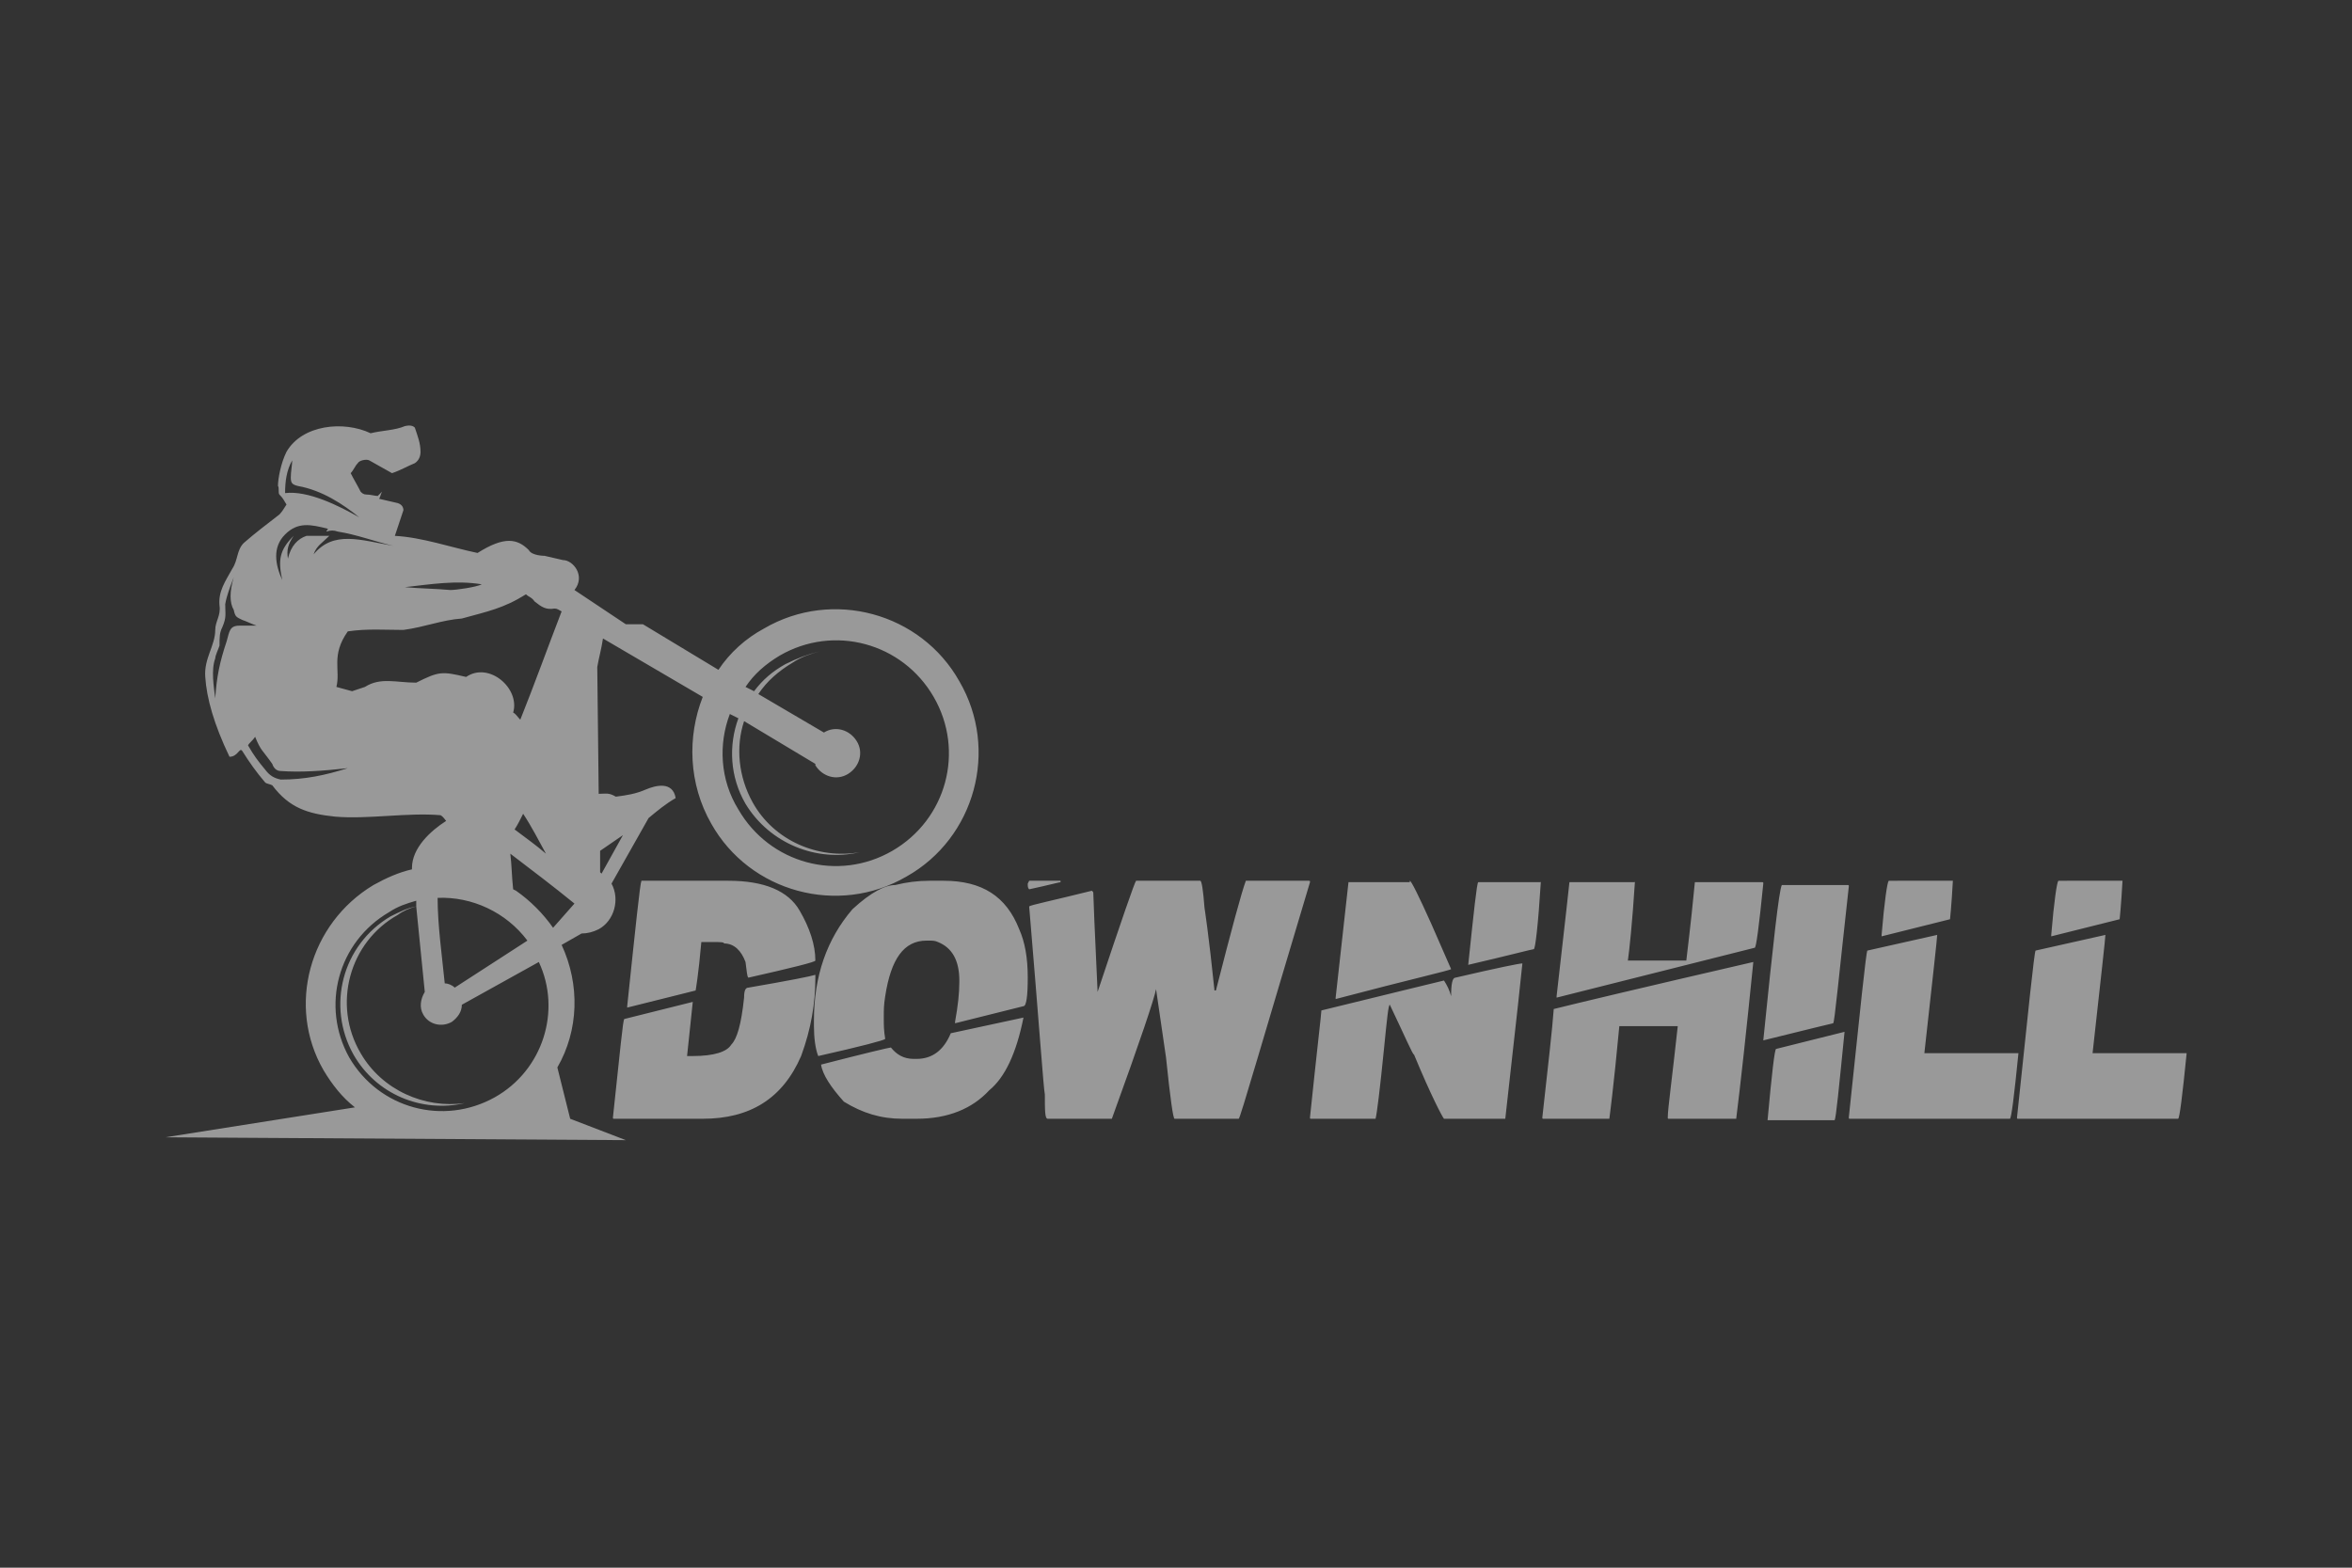 <?xml version="1.0" encoding="utf-8"?>
<!-- Generator: Adobe Illustrator 24.2.0, SVG Export Plug-In . SVG Version: 6.00 Build 0)  -->
<svg version="1.1" id="Layer_1" xmlns="http://www.w3.org/2000/svg" xmlns:xlink="http://www.w3.org/1999/xlink" x="0px" y="0px"
	 viewBox="0 0 165 110" style="enable-background:new 0 0 165 110;" xml:space="preserve">
<rect x="0" y="0" width="165" height="110" fill="#333333" stroke="none"/>
<style type="text/css">
	.st0{opacity:0.5;fill:#FFFFFF;}
</style>
<path class="st0" d="M147.7,65.6C147.7,65.6,147.8,65.6,147.7,65.6c0,0.2-0.3,2.9-0.9,8.3h6.6v0c-0.3,3-0.5,4.6-0.6,4.6h-11.2
	c-0.1,0-0.1,0-0.1-0.1c0.8-7.6,1.2-11.5,1.3-11.7L147.7,65.6z M148.9,61.8C149,61.8,149,61.8,148.9,61.8c-0.1,1.8-0.2,2.7-0.2,2.7
	l-4.8,1.2l0-0.1c0.2-2.4,0.4-3.7,0.5-3.8H148.9z M135.9,65.6C135.9,65.6,135.9,65.6,135.9,65.6c0,0.2-0.3,2.9-0.9,8.3h6.6v0
	c-0.3,3-0.5,4.6-0.6,4.6h-11.2c-0.1,0-0.1,0-0.1-0.1c0.8-7.6,1.2-11.5,1.3-11.7L135.9,65.6z M137,61.8
	C137.1,61.8,137.1,61.8,137,61.8c-0.1,1.8-0.2,2.7-0.2,2.7l-4.8,1.2l0-0.1c0.2-2.4,0.4-3.7,0.5-3.8H137z M129.4,72.4L129.4,72.4
	c-0.4,4-0.6,6.1-0.7,6.2H124v0c0.3-3.3,0.5-5,0.6-5L129.4,72.4z M125,62.1h4.6c0.1,0,0.1,0,0.1,0.1c-0.7,6.3-1,9.6-1.1,9.6
	c0,0-1.7,0.4-4.9,1.2c0,0,0,0,0,0C124.4,66.1,124.8,62.5,125,62.1L125,62.1z M123,67.5L123,67.5c-0.5,5-0.9,8.6-1.2,11l-0.1,0h-4.6
	c-0.1,0-0.1,0-0.1-0.1c0-0.6,0.3-2.7,0.7-6.4h-4.1c-0.4,4.3-0.7,6.5-0.7,6.5h-4.6c-0.1,0-0.1,0-0.1-0.1c0.4-3.6,0.7-6.2,0.8-7.6
	C110.6,70.4,115.2,69.3,123,67.5z M114.7,61.8C114.8,61.8,114.8,61.8,114.7,61.8c-0.2,3.1-0.4,4.9-0.5,5.6h4.1v0
	c0.3-2.5,0.5-4.4,0.6-5.5l0.1,0h4.6c0.1,0,0.1,0,0.1,0.1c-0.3,3-0.5,4.5-0.6,4.5l-13.9,3.5l0-0.1c0.6-5.3,0.9-7.9,0.9-8H114.7z
	 M106.8,67.6L106.8,67.6c0,0.1-0.4,3.8-1.2,10.9l-0.1,0h-4.2c-0.1-0.1-0.9-1.6-2.1-4.5c-0.1,0-0.6-1.2-1.7-3.5c-0.1,0-0.2,1-0.4,3
	c-0.3,3-0.5,4.6-0.6,5H92c-0.1,0-0.1,0-0.1-0.1c0.5-4.8,0.8-7.3,0.8-7.5c5.7-1.4,8.6-2.1,8.6-2.1c0.2,0.3,0.4,0.7,0.5,1.1h0
	c0-0.9,0.1-1.3,0.3-1.3C105.1,67.9,106.6,67.6,106.8,67.6z M108.1,61.8C108.2,61.8,108.2,61.8,108.1,61.8c-0.2,3.2-0.4,4.8-0.5,4.8
	c-0.1,0-1.6,0.4-4.6,1.1c0,0,0,0,0,0c0.4-3.8,0.6-5.7,0.7-5.8H108.1z M98.9,61.8c0.1,0,0.6,1,1.5,3l1.4,3.2
	c-0.1,0.1-2.8,0.7-8.1,2.1l0-0.1c0.6-5.4,0.9-8.1,0.9-8.1H98.9z M84.2,61.8c0.1,0,0.2,0.6,0.3,1.9c0,0,0.3,1.9,0.7,5.8h0.1
	c1.1-4.3,1.8-6.9,2.1-7.7h4.4c0.1,0,0.1,0,0.1,0.1c-3.3,11-4.9,16.6-5,16.6h-4.5c-0.1,0-0.3-1.4-0.6-4.3l-0.7-4.8h0
	C81,70,80,73,78,78.5l-0.1,0h-4.4c-0.2,0-0.2-0.6-0.2-1.7c-0.1-0.5-0.4-4.9-1.1-13.2c0.1-0.1,1.6-0.4,4.4-1.1
	c0.1,0.1,0.1,0.1,0.1,0.2c0,0.3,0.1,2.6,0.3,6.9h0c1.7-5.1,2.6-7.7,2.7-7.8H84.2z M72.2,61.8h2.2v0.1c-0.1,0-0.8,0.2-2.2,0.5
	c-0.1-0.1-0.1-0.2-0.1-0.4L72.2,61.8C72.1,61.8,72.2,61.8,72.2,61.8z M71.8,71.4C71.8,71.4,71.8,71.4,71.8,71.4
	c-0.5,2.5-1.3,4.2-2.4,5.1c-1.2,1.3-2.9,2-5.1,2h-1c-1.5,0-2.8-0.4-4.1-1.2c-0.9-1-1.5-1.9-1.6-2.6c3.1-0.8,4.8-1.2,4.9-1.2
	c0.4,0.5,0.9,0.8,1.6,0.8h0.2c1.1,0,1.9-0.6,2.4-1.8L71.8,71.4z M65.2,61.8h1c2.7,0,4.4,1.1,5.3,3.4c0.4,0.9,0.6,2,0.6,3.4v0
	c0,1.3-0.1,2-0.3,2L67,71.8l0-0.1c0.2-1.1,0.3-2,0.3-2.8v-0.1c0-1.4-0.5-2.3-1.5-2.7C65.6,66,65.4,66,65.2,66H65
	c-1.6,0-2.5,1.3-2.9,3.9c-0.1,0.6-0.1,1-0.1,1.4v0.2c0,0.4,0,0.8,0.1,1.4c-0.1,0.1-1.6,0.5-4.7,1.2c-0.2-0.5-0.3-1.3-0.3-2.1v-0.4
	c0-3.1,0.9-5.7,2.7-7.8c1.3-1.2,2.3-1.7,3-1.7C63.6,61.9,64.4,61.8,65.2,61.8z M57.2,68.4L57.2,68.4l0,0.2c0,1.8-0.3,3.6-1,5.5
	c-1.3,3-3.6,4.4-6.9,4.4h-6.2c-0.1,0-0.1,0-0.1-0.1c0.5-4.6,0.7-6.9,0.8-6.9l4.8-1.2c0,0,0,0,0,0l-0.4,3.8h0.4
	c1.5,0,2.4-0.3,2.7-0.8c0.4-0.4,0.7-1.4,0.9-3.3c0-0.5,0.1-0.7,0.3-0.7C55.4,68.8,56.9,68.5,57.2,68.4z M45,61.8h6.1
	c2.5,0,4.2,0.7,5,2.1c0.7,1.2,1.1,2.4,1.1,3.5c0,0.1-1.6,0.5-4.7,1.2c-0.1-0.1-0.1-0.4-0.2-1.1c-0.3-0.8-0.8-1.3-1.5-1.3
	c0-0.1-0.3-0.1-0.8-0.1h-0.8c-0.2,2.3-0.4,3.4-0.4,3.4L44,70.7l0-0.1C44.6,64.9,44.9,62,45,61.8L45,61.8z M32.4,49.9
	c-0.1-0.8,0-1.4,0.5-1.9c1.5-1.3,3.4,0.9,2.6,2.1c1.3,1.2,2.4,2.2,3.4,3.7c-1.3-1.5-2.7-3-4.1-2.5c0.2-0.6,0.5-1.6-0.2-2
	c-0.9-0.5-2.4,0.8-1.4-0.9C32.7,48.9,32.5,49.1,32.4,49.9 M17.9,51.7c-0.2,0.3-0.4,0.4-0.5,0.6c0.4,0.7,0.7,1.1,1.2,1.7
	c0.3,0.4,0.6,0.6,1.1,0.7c1.7,0,3.1-0.3,4.7-0.8c-1.8,0.2-3.3,0.3-4.7,0.2c-0.3,0-0.5-0.2-0.6-0.5C18.4,52.6,18.3,52.7,17.9,51.7z
	 M16.4,40.5c-0.3,0.8-0.5,1.3-0.6,1.9c0,0.7,0.1,0.9-0.2,1.6c-0.2,0.4-0.2,0.7-0.2,1.3c-0.1,0.3-0.3,0.7-0.3,0.9
	c-0.3,0.8-0.1,2,0,2.8c0.1-1.5,0.3-2.5,0.8-4c0.2-0.7,0.2-1.1,0.9-1.1c0.4,0,0.8,0,1.2,0c-0.3-0.1-0.7-0.3-1-0.4
	c-0.4-0.2-0.5-0.2-0.6-0.7C16.1,42.3,16.1,41.5,16.4,40.5z M20,37.5c-0.9,0.9-0.7,2.1-0.2,3.2c-0.3-1.4-0.2-2.1,0.8-3.1
	c-0.4,0.6-0.5,1-0.4,1.6c0.2-0.9,0.7-1.4,1.3-1.6c0.5,0,1.1,0,1.6,0c-0.5,0.5-0.9,0.7-1.1,1.3c1.4-1.7,3.3-1,5.6-0.6
	c-1.3-0.3-2.6-0.8-3.9-1c-0.3-0.1-0.5-0.1-0.8,0c0-0.1,0.1-0.1,0.1-0.2C21.8,36.8,20.9,36.6,20,37.5z M20,34.6
	c1.6-0.2,3.8,0.9,5.2,1.7c-1.1-0.9-2.6-1.9-4.3-2.2c-0.4-0.1-0.5-0.2-0.5-0.6c0-0.4,0.1-0.9,0.1-1.2C20.1,33,20,33.8,20,34.6z
	 M37.9,51.5c0.7-1.8,1.3-3.2,2-5c0.2,3.4,0.2,5.7,0.4,9.1C39.5,53.7,39.1,53.1,37.9,51.5z M57.8,51.4c0.8-0.5,1.8-0.2,2.3,0.6
	s0.2,1.8-0.6,2.3c-0.8,0.5-1.8,0.2-2.3-0.6c0,0,0,0,0-0.1l-5-3c-0.6,1.8-0.4,3.9,0.6,5.7c1.5,2.7,4.6,4,7.5,3.5
	c-3,0.7-6.3-0.6-8-3.4c-1.1-1.9-1.2-4.1-0.5-6l-0.6-0.3c-0.8,2.1-0.7,4.6,0.6,6.7c2.2,3.8,7,5.1,10.8,2.9c3.8-2.2,5.1-7,2.9-10.8
	c-2.2-3.8-7-5.1-10.8-2.9c-1,0.6-1.8,1.3-2.4,2.2l0.6,0.3c0.6-0.8,1.3-1.4,2.2-1.9c0.8-0.4,1.6-0.7,2.4-0.9
	c-0.7,0.2-1.3,0.4-1.9,0.8c-1,0.6-1.8,1.3-2.4,2.2L57.8,51.4L57.8,51.4z M42.1,61.2c0,0,0.1,0.1,0.1,0.1l1.5-2.7l-1.6,1.1L42.1,61.2
	z M33.8,41c-1.8-0.3-3.6,0-5.4,0.2c1.1,0.1,2.1,0.1,3.2,0.2C32,41.4,33.4,41.2,33.8,41z M31.9,59.4c0.2,0.5,0.1,1,0.3,1.5
	c-0.6,0-1.1,0-1.6-0.1c0-0.2-0.1-0.4-0.1-0.6C30.9,59.9,31.6,59.6,31.9,59.4z M38.3,59.9c-0.5-0.9-1-1.9-1.6-2.8
	c-0.2,0.4-0.4,0.8-0.6,1.1C36.9,58.8,37.6,59.3,38.3,59.9z M36.2,62.5c1,0.7,1.9,1.6,2.6,2.6l1.5-1.7c-1.6-1.3-2.8-2.2-4.5-3.5
	c0.1,0.8,0.1,1.6,0.2,2.5L36.2,62.5z M32.4,70.5c0,0.5-0.3,0.9-0.7,1.2c-0.7,0.4-1.6,0.2-2-0.5c-0.3-0.5-0.2-1.1,0.1-1.6
	c-0.2-2-0.4-4-0.6-6c-0.4,0.1-0.9,0.3-1.3,0.6c-3.4,1.9-4.6,6.3-2.6,9.7c1.5,2.6,4.5,3.9,7.3,3.5c-3,0.7-6.2-0.6-7.8-3.4
	c-1.9-3.4-0.8-7.7,2.6-9.7c0.6-0.3,1.2-0.6,1.8-0.7l0-0.4c-0.7,0.2-1.3,0.4-1.9,0.8c-3.6,2.1-4.8,6.6-2.8,10.2
	c2.1,3.6,6.6,4.8,10.2,2.8c3.4-1.9,4.7-6.1,3.1-9.5L32.4,70.5z M31.2,69c0.2,0,0.5,0.1,0.7,0.3l5.1-3.3c-1.5-2-3.9-3.1-6.3-3
	C30.7,64.9,31,67,31.2,69z M36.9,41.7c-1.6,1-2.7,1.2-4.5,1.7c-1.4,0.1-2.6,0.6-4.1,0.8c-1.3,0-2.5-0.1-3.9,0.1
	c-1.2,1.7-0.5,2.7-0.8,3.9c0.4,0.1,0.7,0.2,1.1,0.3c0.3-0.1,0.6-0.2,0.9-0.3c1.1-0.7,2.2-0.3,3.6-0.3c1.6-0.8,1.8-0.8,3.5-0.4
	c1.6-1.1,3.8,0.8,3.3,2.5c0.2,0.1,0.3,0.3,0.5,0.5c1-2.5,1.9-5,2.9-7.6c-0.2-0.1-0.3-0.2-0.5-0.2c-0.6,0.1-0.9-0.1-1.4-0.5
	C37.3,41.9,37.1,41.9,36.9,41.7z M43.9,80l-32.3-0.2l13.3-2.1c-0.9-0.7-1.6-1.6-2.2-2.6c-2.6-4.5-1-10.3,3.5-13
	c0.9-0.5,1.8-0.9,2.7-1.1l0-0.1c0-1.4,1.3-2.6,2.4-3.3c-0.1-0.1-0.2-0.3-0.4-0.4c-2.3-0.2-5.1,0.3-7.4,0.1c-1.9-0.2-3.2-0.6-4.4-2.2
	c-0.2-0.1-0.4-0.1-0.5-0.2c-0.6-0.7-1.1-1.4-1.6-2.2c-0.2-0.3-0.3,0.4-0.9,0.4c-1.1-2.3-1.6-4.1-1.7-5.6c-0.1-1.3,0.7-2.2,0.7-3.3
	c0-0.6,0.4-1,0.3-1.7c-0.1-1,0.4-1.7,0.9-2.6c0.4-0.6,0.3-1.3,0.8-1.8c0.8-0.7,1.6-1.3,2.5-2c0.2-0.2,0.3-0.4,0.5-0.7
	c-0.2-0.3-0.2-0.4-0.5-0.7c-0.1-0.1,0-0.5-0.1-0.6c0-0.5,0.2-1.6,0.6-2.4c1.1-1.9,4-2.2,5.9-1.3c0.8-0.2,1.7-0.2,2.4-0.5
	c0.4-0.1,0.6,0,0.7,0.1c0.2,0.6,0.4,1.1,0.4,1.7c0,0.3-0.1,0.6-0.4,0.8c-0.5,0.2-1,0.5-1.6,0.7l-1.6-0.9c-0.2-0.1-0.7,0-0.8,0.2
	c-0.2,0.2-0.3,0.5-0.5,0.7c0.2,0.4,0.5,0.9,0.7,1.3c0.1,0.1,0.2,0.2,0.4,0.2c0.3,0,0.6,0.1,0.8,0.1l0.3-0.3
	c-0.1,0.2-0.1,0.3-0.2,0.5c0.4,0.1,0.9,0.2,1.3,0.3c0.3,0.1,0.4,0.3,0.4,0.5c-0.2,0.6-0.4,1.2-0.6,1.8c1.9,0.1,3.9,0.8,5.8,1.2
	c1.9-1.2,2.8-1,3.6-0.2C37.3,39,38.2,39,38.2,39c0.4,0.1,0.9,0.2,1.3,0.3c0.7,0,1.6,1.1,0.8,2.1c1.2,0.8,2.4,1.6,3.6,2.4
	c0.4,0,0.8,0,1.2,0l5.3,3.2c0.8-1.2,1.9-2.2,3.2-2.9c4.8-2.8,11-1.1,13.7,3.7c2.8,4.8,1.1,11-3.7,13.7c-4.8,2.8-11,1.1-13.7-3.7
	c-1.6-2.8-1.7-6.1-0.6-8.9l-7-4.1c-0.1,0.7-0.3,1.4-0.4,2l0.1,8.9c0.5,0,0.7-0.1,1.2,0.2c0.8-0.1,1.4-0.2,2.1-0.5
	c0.7-0.3,1.9-0.6,2.1,0.6c-0.7,0.4-1.3,0.9-1.9,1.4L42.9,62c0.6,1.1,0.2,2.6-0.9,3.2c-0.4,0.2-0.8,0.3-1.2,0.3l-1.4,0.8
	c1.3,2.8,1.2,6-0.3,8.6l0.9,3.6L43.9,80z"/>
</svg>
